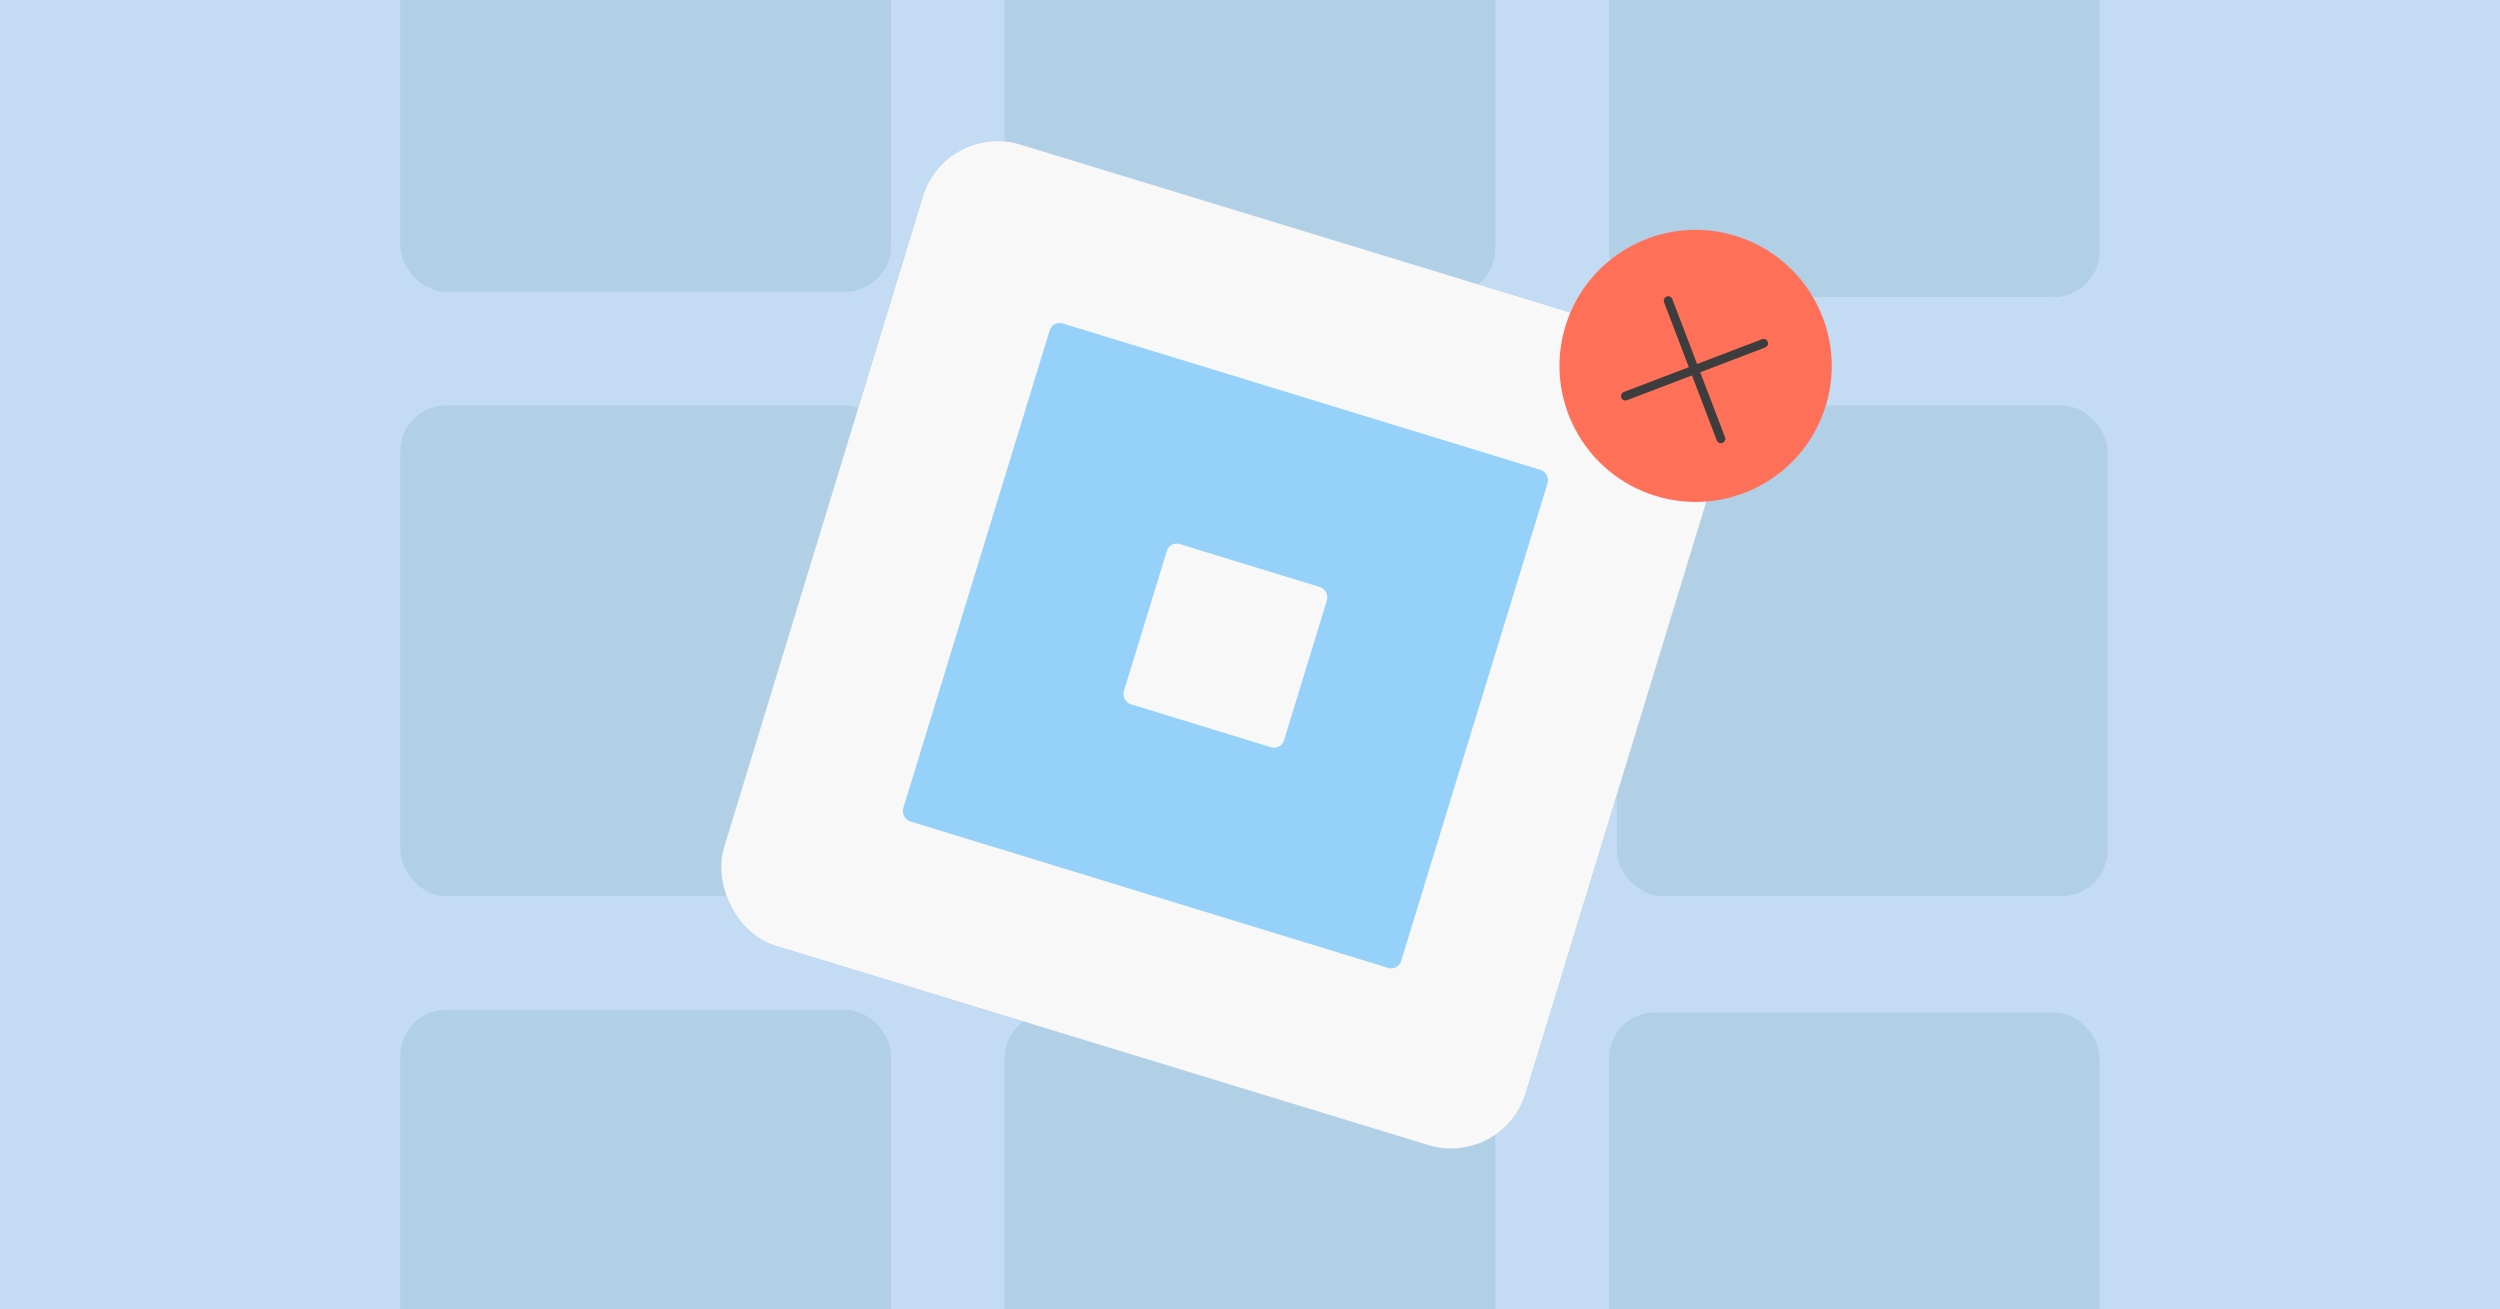 <svg width="968" height="507" viewBox="0 0 968 507" fill="none" xmlns="http://www.w3.org/2000/svg">
<rect x="0" y="0" width="968" height="507" fill="#808080" stroke="none"/>
<g clip-path="url(#clip0_15607_363)">
<rect width="968" height="507" fill="#C3DCF4"/>
<rect x="623" y="392" width="190" height="189" rx="17.729" fill="#B1CFE5"/>
<rect x="626" y="157" width="190" height="190" rx="17.729" fill="#B1CFE5"/>
<rect x="155" y="157" width="190" height="190" rx="17.729" fill="#B1CFE5"/>
<rect x="623" y="-75" width="190" height="190" rx="17.729" fill="#B1CFE5"/>
<rect x="389" y="-75" width="190" height="189" rx="17.729" fill="#B1CFE5"/>
<rect x="155" y="-77" width="190" height="190" rx="17.729" fill="#B1CFE5"/>
<rect x="155" y="391" width="190" height="190" rx="17.729" fill="#B1CFE5"/>
<rect x="389" y="392" width="190" height="189" rx="17.729" fill="#B1CFE5"/>
<rect x="0.046" y="0.087" width="324.891" height="324.608" rx="30.267" transform="matrix(0.956 0.292 -0.292 0.956 366.115 46.98)" fill="#F8F8F8" stroke="#B1CFE5" stroke-width="0.14"/>
<rect x="407.625" y="124.059" width="201.651" height="201.651" rx="4" transform="rotate(17.038 407.625 124.059)" fill="#95D1F9"/>
<rect x="452.978" y="209.492" width="64.862" height="64.862" rx="4" transform="rotate(17.038 452.978 209.492)" fill="#F8F8F8"/>
<ellipse cx="52.725" cy="52.679" rx="52.725" ry="52.679" transform="matrix(0.956 0.292 -0.292 0.956 621.516 75.922)" fill="#FF7059"/>
<path d="M629.384 153.359L682.864 132.947" stroke="#3D3D3D" stroke-width="3.418" stroke-linecap="round"/>
<path d="M666.33 169.893L645.919 116.413" stroke="#3D3D3D" stroke-width="3.418" stroke-linecap="round"/>
</g>
<defs>
<clipPath id="clip0_15607_363">
<rect width="968" height="507" fill="white"/>
</clipPath>
</defs>
</svg>
